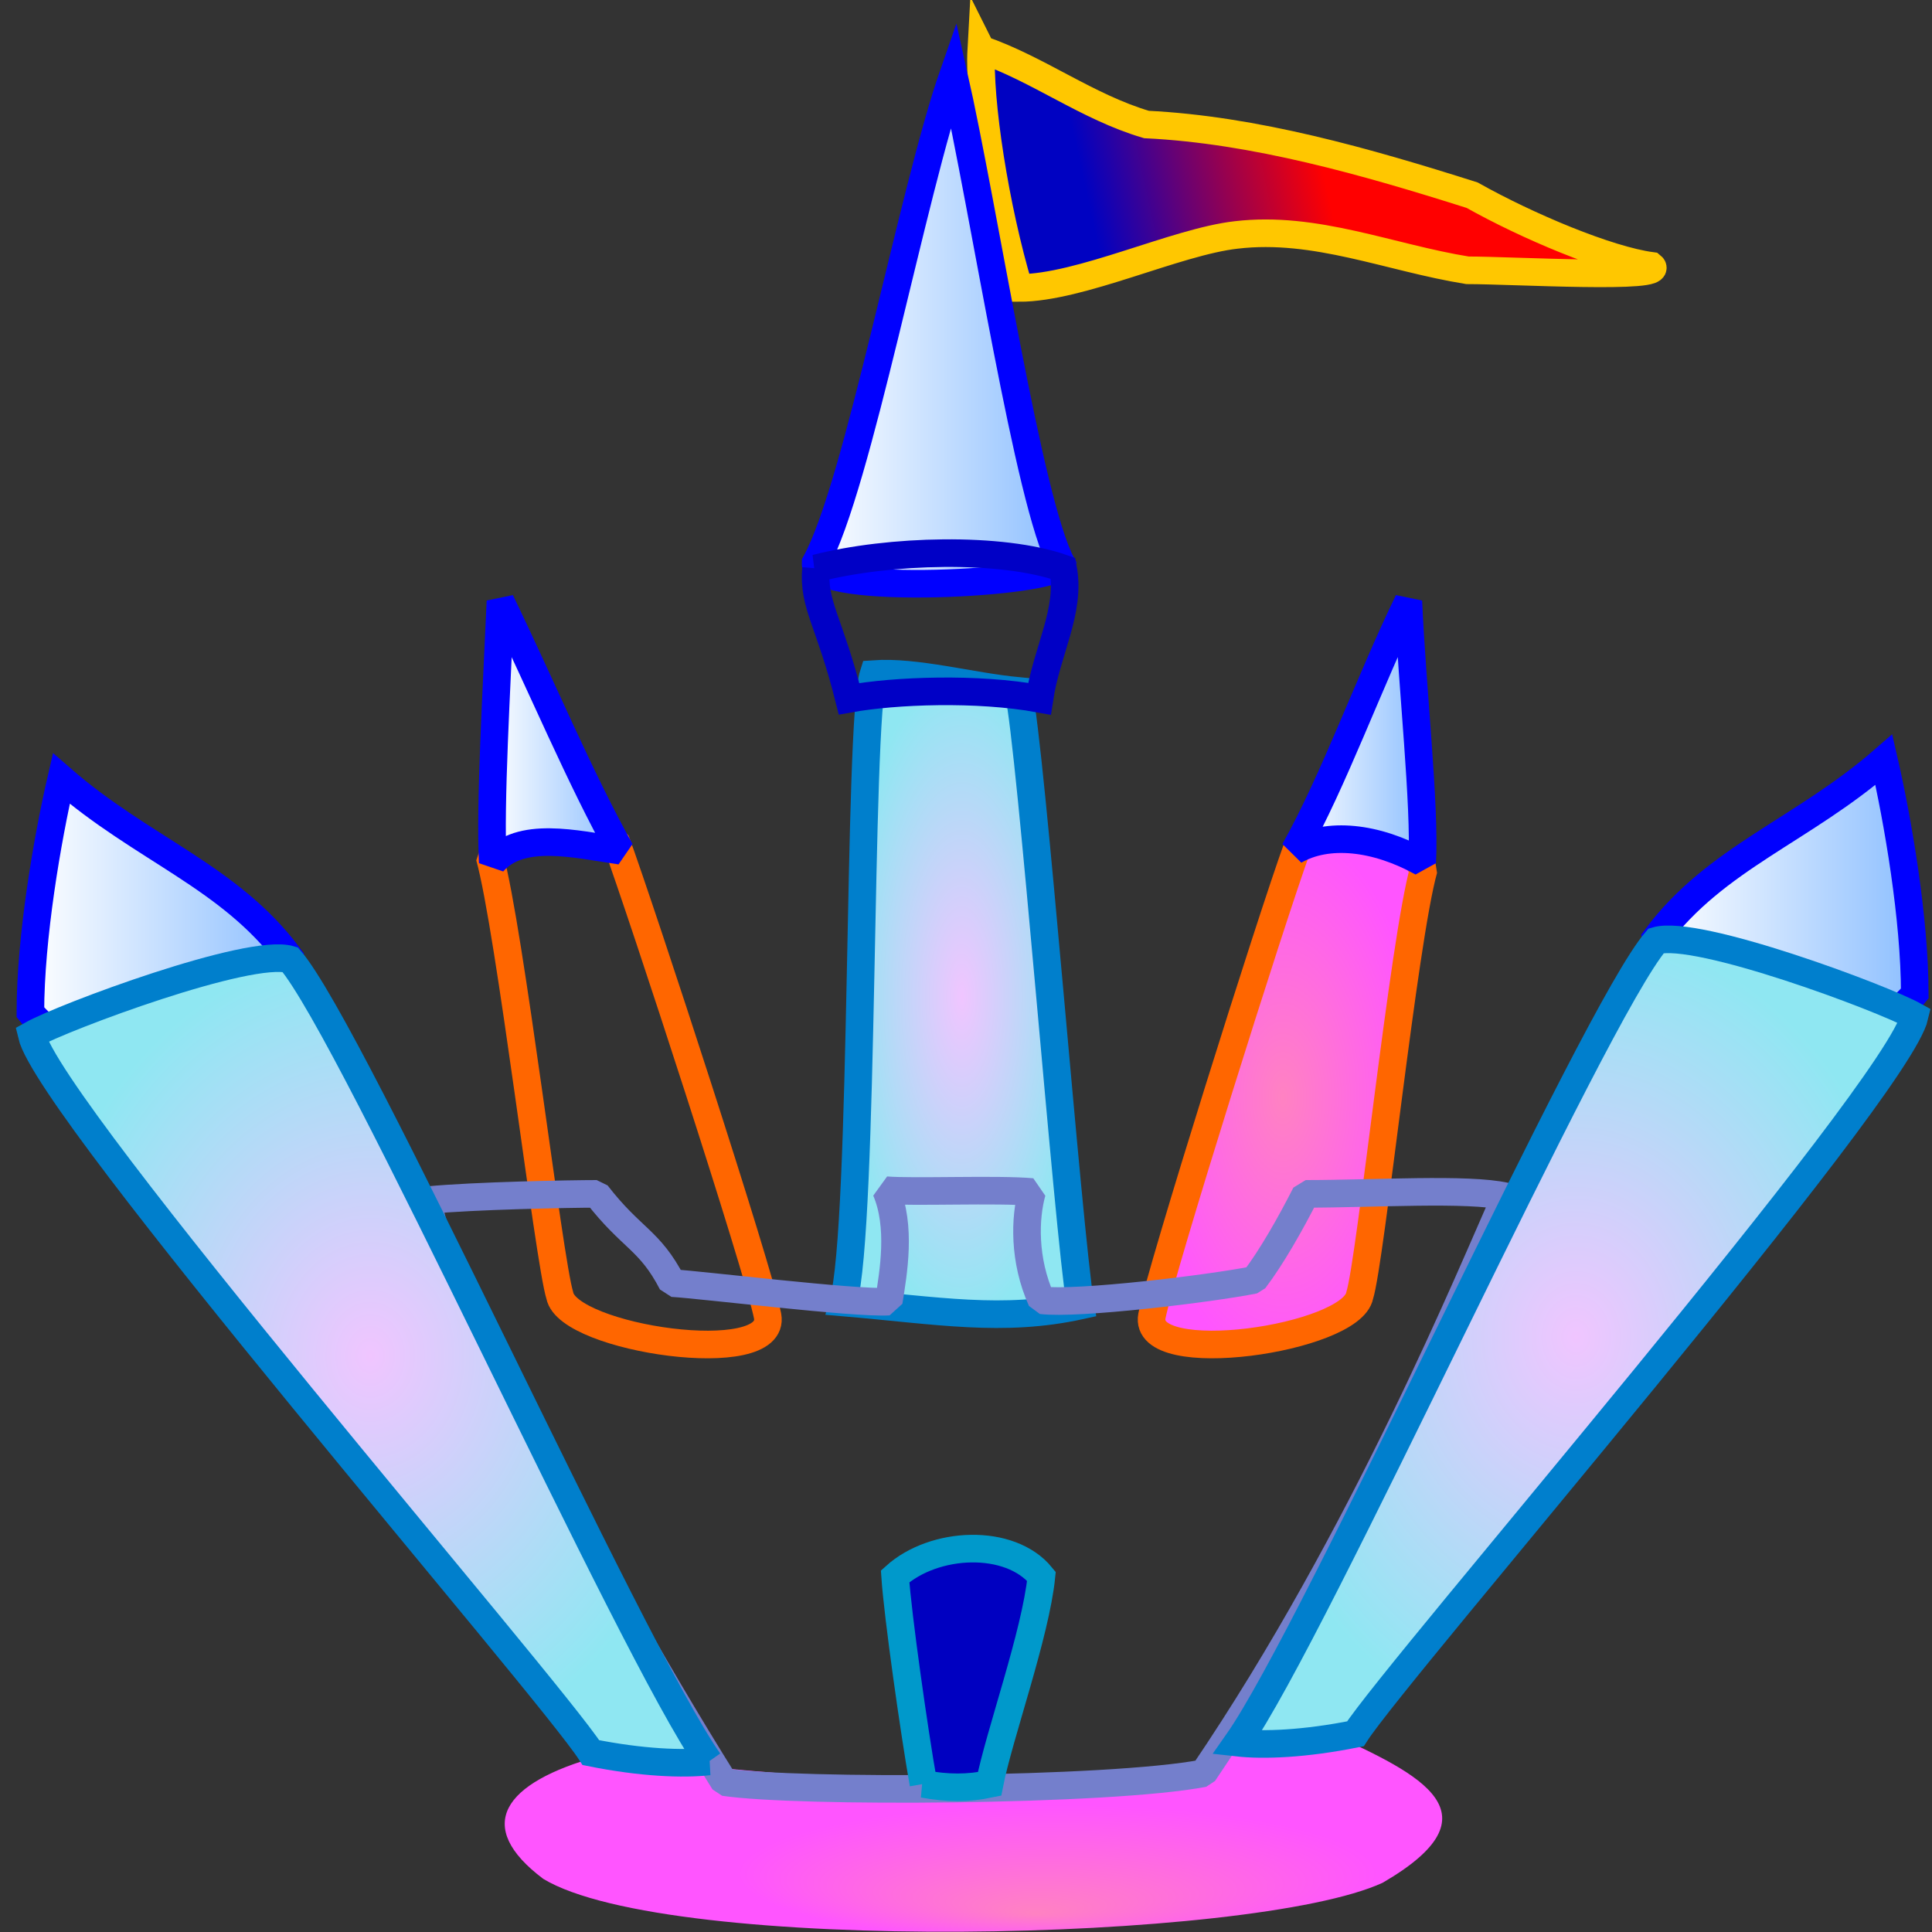 <?xml version="1.0" encoding="UTF-8" standalone="no"?>
<!-- Created with Sodipodi ("http://www.sodipodi.com/") -->
<svg
    xmlns:rdf="http://www.w3.org/1999/02/22-rdf-syntax-ns#"
    xmlns="http://www.w3.org/2000/svg"
    xmlns:cc="http://web.resource.org/cc/"
    xmlns:xlink="http://www.w3.org/1999/xlink"
    xmlns:dc="http://purl.org/dc/elements/1.1/"
    xmlns:svg="http://www.w3.org/2000/svg"
    xmlns:inkscape="http://www.inkscape.org/namespaces/inkscape"
    xmlns:sodipodi="http://sodipodi.sourceforge.net/DTD/sodipodi-0.dtd"
    xmlns:ns1="http://sozi.baierouge.fr"
    id="svg1"
    viewBox="0 0 437.5 437.5"
    version="1.0"
    y="0"
    x="0"
  >
  <rect x="0" y="0" width="437.5" height="437.5" fill="#333333" stroke="none"/>
  <defs
      id="defs3"
    >
    <linearGradient
        id="linearGradient842"
      >
      <stop
          id="stop843"
          style="stop-color:#ff82c2"
          offset="0"
      />
      <stop
          id="stop844"
          style="stop-color:#ff55ff"
          offset="1"
      />
    </linearGradient
    >
    <linearGradient
        id="linearGradient53"
      >
      <stop
          id="stop54"
          style="stop-color:#f0c5ff"
          offset="0"
      />
      <stop
          id="stop55"
          style="stop-color:#8fe7f2"
          offset="1"
      />
    </linearGradient
    >
    <linearGradient
        id="linearGradient48"
      >
      <stop
          id="stop49"
          style="stop-color:#ffffff"
          offset="0"
      />
      <stop
          id="stop50"
          style="stop-color:#8dbfff"
          offset="1"
      />
    </linearGradient
    >
    <linearGradient
        id="linearGradient51"
        y2="-1.3689e-8"
        xlink:href="#linearGradient48"
        y1="-1.3689e-8"
        x1="-5.3541e-8"
    />
    <linearGradient
        id="linearGradient52"
        y2="-2.1768e-9"
        xlink:href="#linearGradient48"
        y1="-2.1768e-9"
        x1="6.6355e-7"
    />
    <radialGradient
        id="radialGradient577"
        xlink:href="#linearGradient53"
    />
    <radialGradient
        id="radialGradient845"
        fx=".546"
        fy=".816"
        xlink:href="#linearGradient842"
        cy=".632"
        cx=".568"
        r=".31"
    />
    <radialGradient
        id="radialGradient614"
        xlink:href="#linearGradient842"
    />
    <linearGradient
        id="linearGradient638"
        y2="-2.5625e-7"
        xlink:href="#linearGradient48"
        y1="-2.5625e-7"
        x1="-6.395e-7"
    />
    <linearGradient
        id="linearGradient639"
        y2="-1.2812e-7"
        xlink:href="#linearGradient48"
        y1="-1.2812e-7"
        x1="9.7304e-8"
    />
    <linearGradient
        id="linearGradient640"
        y2="-1.0579e-7"
        xlink:href="#linearGradient48"
        y1="-1.0579e-7"
        x1="1.5489e-9"
    />
    <linearGradient
        id="linearGradient641"
        y2=".579"
        y1=".605"
        x2=".505"
        x1=".158"
      >
      <stop
          id="stop643"
          style="stop-color:#0002c2"
          offset="0"
      />
      <stop
          id="stop644"
          style="stop-color:#ff0000"
          offset="1"
      />
    </linearGradient
    >
  </defs
  >
  <path
      id="path600"
      style="fill-rule:evenodd;stroke:#ffc700;stroke-width:6.25;fill:url(#linearGradient641)"
      d="m222.21 11.19c12.93 4.45 23.92 13.012 37.41 17.006 24.44 1.18 49.8 8.408 73.75 16.006 12.53 7.043 30.69 14.678 40.62 16.006 3.85 3.091-31.45 1.001-41.69 1.001-17.64-2.843-34.41-10.132-52.37-8.003-13.63 1.53-35.27 12.004-49.17 12.004-5.44-18.155-9.19-42.461-8.55-54.02z"
  />
  <path
      id="path597"
      style="fill-rule:evenodd;stroke:#0000ff;stroke-width:6.25;fill:url(#linearGradient51)"
      d="m426.6 172.05c3.2 13.86 6.98 36.02 7 52.92-13.41 17.01-51.93 5.03-58.46-12.78 13.34-17.9 33.2-24.22 51.46-40.14z"
  />
  <path
      id="path588"
      style="fill-rule:evenodd;stroke:#0000ff;stroke-width:6.25;fill:url(#linearGradient640)"
      d="m13.883 176.31c-3.207 13.86-6.989 36.02-7.002 52.92 13.412 17.01 51.925 5.03 58.457-12.78-13.337-17.9-33.199-24.22-51.455-40.14z"
  />
  <path
      id="path589"
      style="stroke:#007fcc;stroke-width:6.25;fill:url(#radialGradient577);fill-rule:evenodd"
      d="m244.68 295.64c-2.89-17.67-11.19-126.75-14.08-139.17-10.73-1.01-23.11-4.53-32.8-3.83-3.55 10.95-1.99 125.08-6.86 142.3 21.43 1.83 36.13 4.56 53.74 0.7z"
  />
  <path
      id="path594"
      style="stroke-linejoin:bevel;fill-rule:evenodd;stroke:#ff6600;stroke-width:6.25;fill:url(#radialGradient614)"
      d="m260.85 298c2.14-10.8 26.89-89.53 33-106.32 12.82-4.67 21.87-4.88 28.56 5.14-4.55 16.15-12.03 88.74-14.51 96.54-1.84 9.81-49.32 16.8-47.05 4.64z"
  />
  <path
      id="path598"
      style="stroke-linejoin:bevel;fill-rule:evenodd;stroke:#ff6600;stroke-width:6.25;fill:url(#radialGradient614)"
      d="m173.82 298c-2.14-10.8-28.29-90.95-34.41-107.74-8.61-3.25-19.06-3.46-28.55 3.72 4.55 16.15 13.43 91.58 15.91 99.38 1.84 9.81 49.32 16.8 47.05 4.64z"
  />
  <path
      id="path591"
      style="fill-rule:evenodd;fill:url(#radialGradient845)"
      d="m123.01 425.46c28.37 17.18 160.64 14.45 190.09 0.89 26.85-15.61 8.65-24.54-11.78-33.81-66.34 17.14-121.72 9.38-165.61 5.12-21.99 6.04-28.48 15.92-12.7 27.8z"
  />
  <path
      id="path584"
      style="stroke-linejoin:bevel;fill-rule:evenodd;stroke:#747fcc;stroke-width:6.25;fill:url(#radialGradient577)"
      d="m340.99 270.93c-8.58-1.94-29.75-0.58-45.32-0.58-3.44 6.77-7.75 14.37-11.64 19.48-10.08 2-39.96 5.62-48.17 4.62-4.12-9.14-3.79-18.7-2.16-24.52-7.67-0.71-27.03 0.11-33.08-0.41 3.51 8.19 1.71 18.57 0.64 25.23-7.73 0.47-42.47-3.82-49.04-4.19-5.15-9.93-9.16-9.95-17.1-20.21-6.06 0-27.83 0.42-38.164 1.42 0.295 11.5 33.944 78.88 67.044 131.79 16.19 2.46 87.18 2.09 108.55-2.01 36.63-54.02 60.84-113.77 68.44-130.62z"
  />
  <path
      id="path586"
      style="stroke:#007fcc;stroke-width:6.25;fill:url(#radialGradient577);fill-rule:evenodd"
      d="m160.53 398.88c-17.81-25.34-80.512-164.98-94.838-181.59-9.189-2.74-51.405 13.04-58.531 17.04 3.991 17.25 117.01 147.56 126.65 162.55 11.51 2.31 20.82 2.66 26.72 2z"
  />
  <path
      id="path592"
      style="fill-rule:evenodd;stroke:#0000ff;stroke-width:6.25;fill:url(#linearGradient52)"
      d="m184.68 127.49c9.67-17.54 21.85-83.92 31.25-110.81 7.13 31.688 16.97 97.07 24.53 111.11-0.85 4.35-56.2 7.33-55.78-0.3z"
  />
  <path
      id="path590"
      style="stroke:#0000c6;stroke-width:6.25;fill:url(#radialGradient577);fill-rule:evenodd"
      d="m184.78 128.7c-0.71 8.31 3.08 11.96 7.48 29.54 10.39-1.89 29.11-2.58 43.12-0.01 1.64-10.88 7.17-19.88 5.35-29.53-13.99-4.94-39.42-4.23-55.95 0z"
  />
  <path
      id="path593"
      style="fill-rule:evenodd;stroke:#0099cb;stroke-width:6.25;fill:#0000c1"
      d="m209.11 403.97c-2.14-12.21-5.81-38.06-6.41-47.01 8.86-8 26.03-8.73 33.13 0-1.32 13.12-9.6 36.02-11.75 47.01-4.79 1.01-9.52 1.02-14.97 0z"
  />
  <path
      id="path596"
      style="stroke-linejoin:bevel;fill-rule:evenodd;stroke:#0000ff;stroke-width:6.25;fill:url(#linearGradient638)"
      d="m293.12 192.65c8.88-15.76 16.84-38.05 25.8-56.53 0.83 19.32 3.83 46.26 3.14 59.18-10.46-5.8-21.4-7.01-28.94-2.65z"
  />
  <path
      id="path601"
      style="stroke-linejoin:bevel;fill-rule:evenodd;stroke:#0000ff;stroke-width:6.25;fill:url(#linearGradient639)"
      d="m140.52 192.65c-8.87-15.76-18.23-38.05-27.19-56.53-0.84 19.32-2.44 46.26-1.74 59.18 6.25-7.23 18.6-4.17 28.93-2.65z"
  />
  <path
      id="path595"
      style="stroke:#007fcd;stroke-width:6.25;fill:url(#radialGradient577);fill-rule:evenodd"
      d="m280.2 394.62c17.82-25.35 80.52-164.98 94.85-181.59 9.19-2.74 51.4 13.04 58.53 17.04-3.99 17.25-117.01 147.55-126.65 162.55-11.51 2.31-20.82 2.66-26.73 2z"
  />
</svg
>
